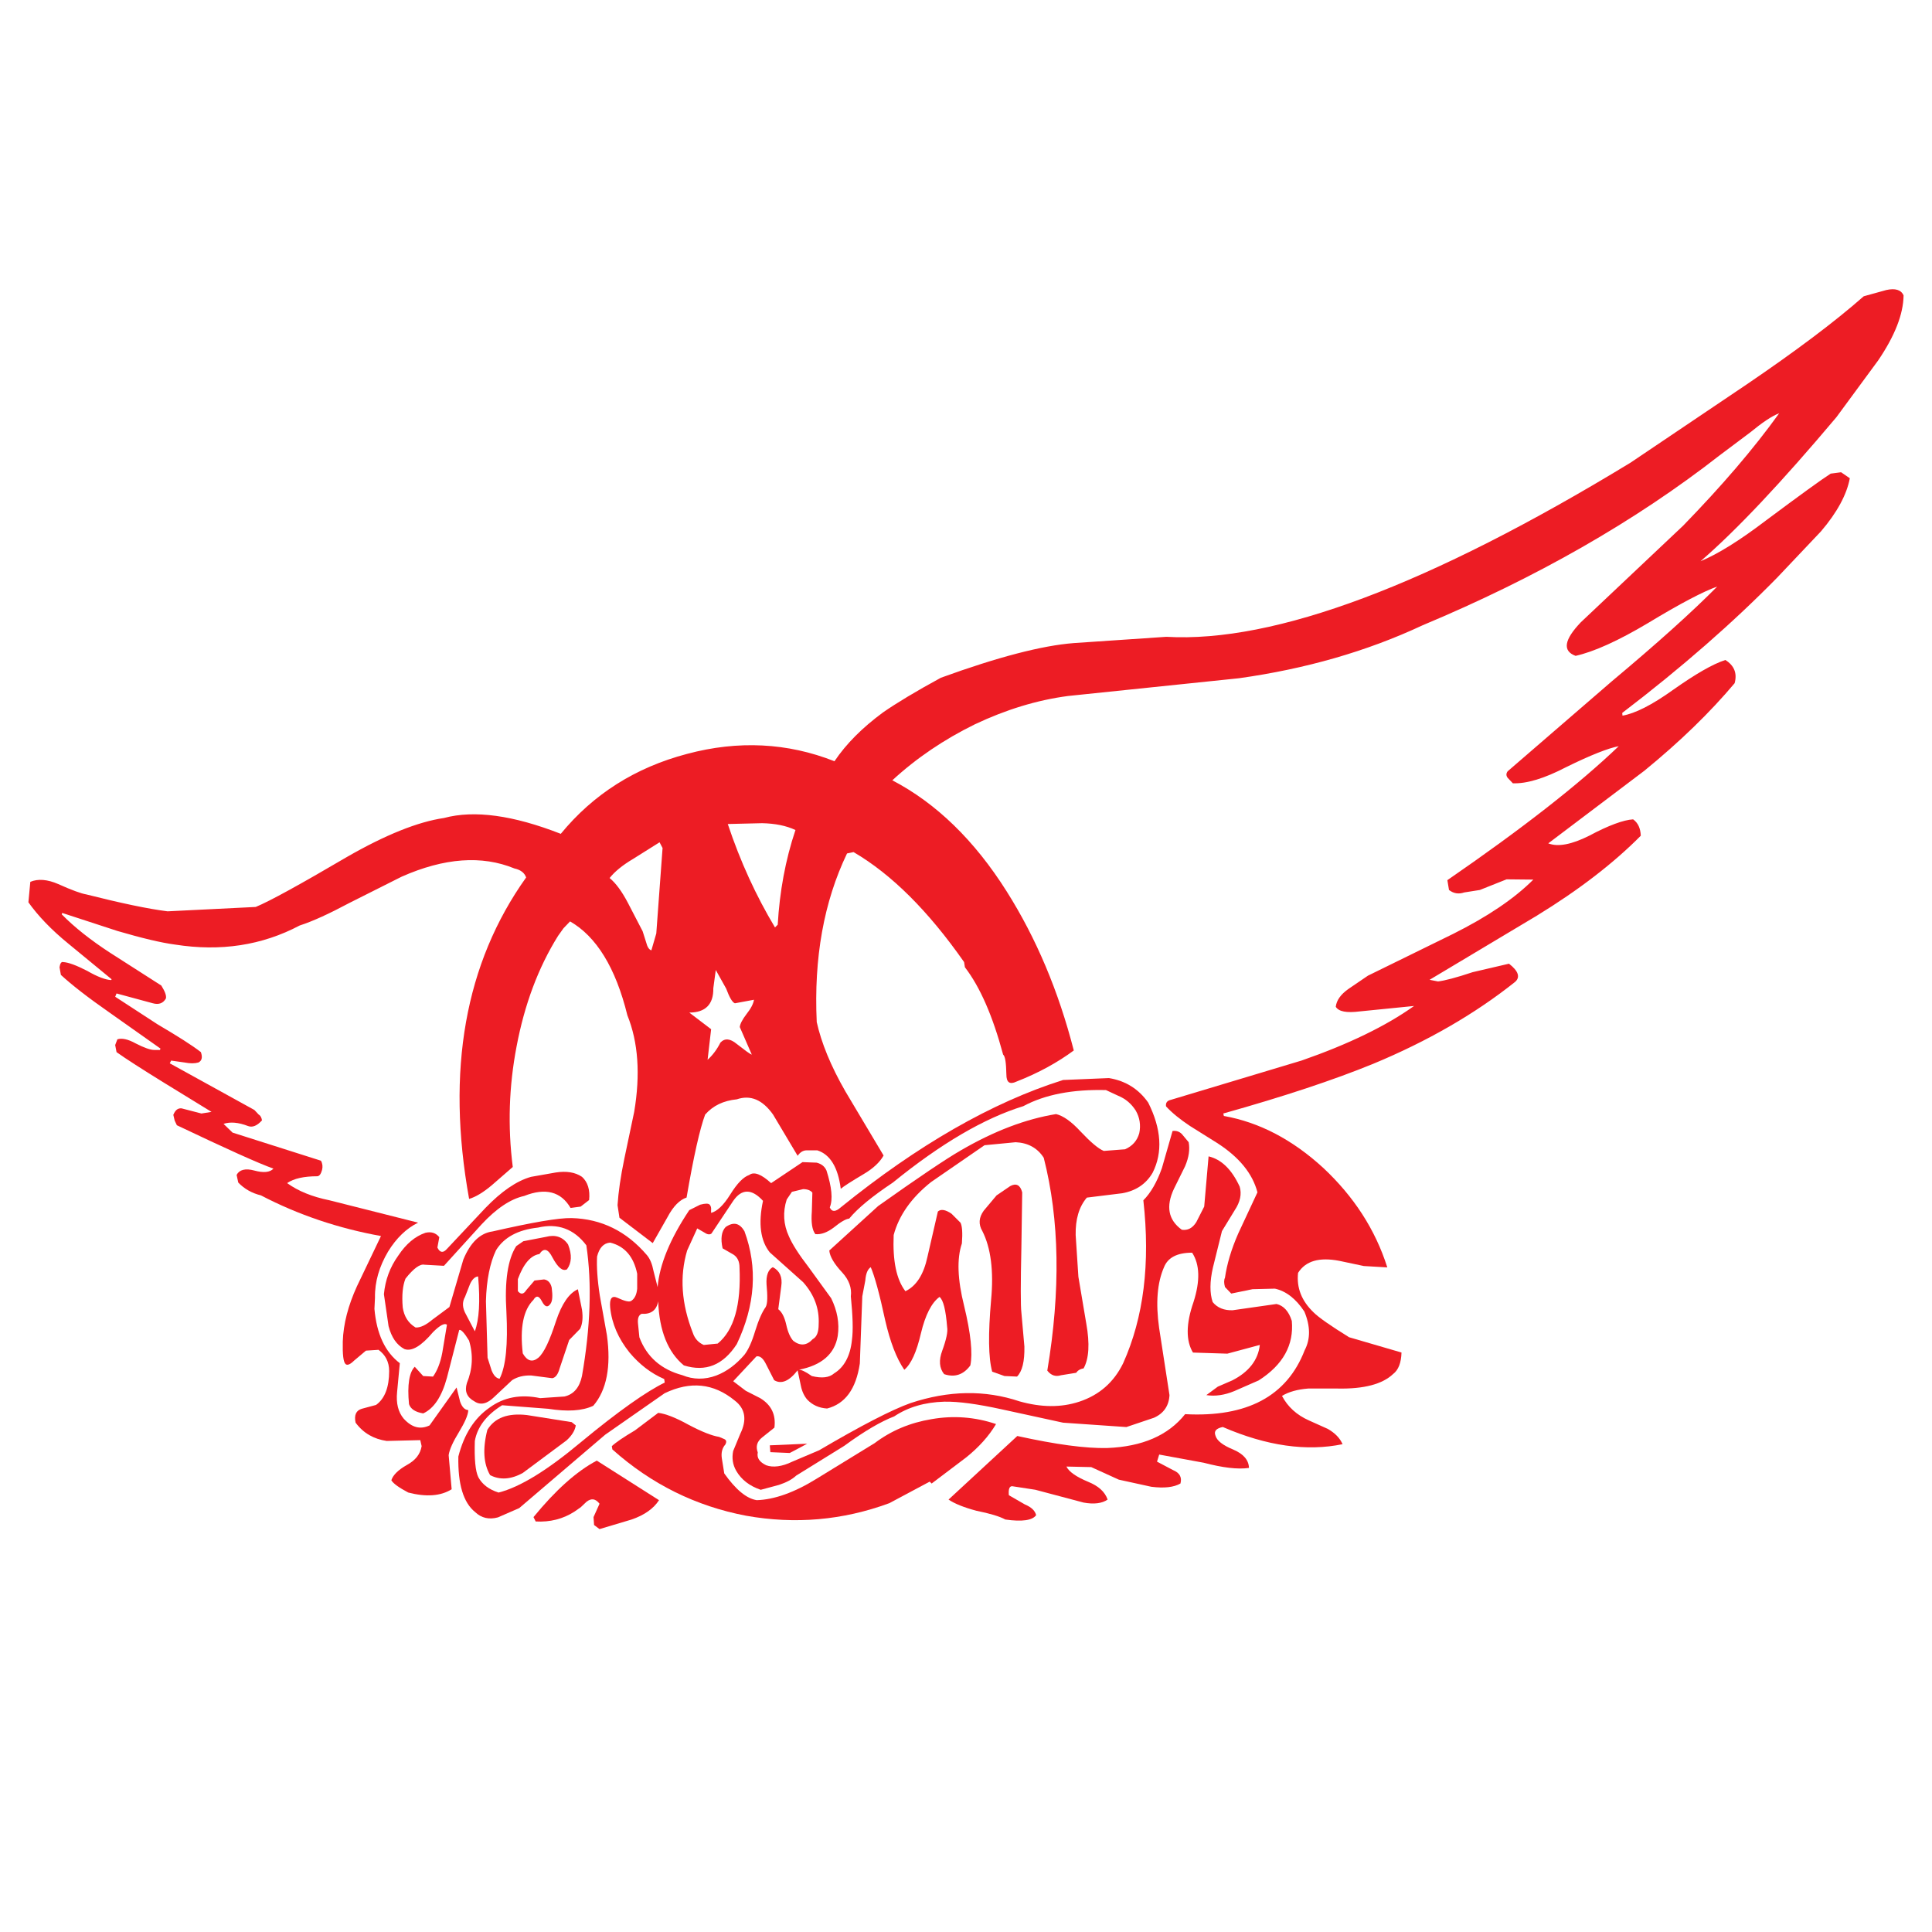 <?xml version="1.0" encoding="utf-8"?>
<!-- Generator: Adobe Illustrator 13.0.0, SVG Export Plug-In . SVG Version: 6.00 Build 14576)  -->
<!DOCTYPE svg PUBLIC "-//W3C//DTD SVG 1.0//EN" "http://www.w3.org/TR/2001/REC-SVG-20010904/DTD/svg10.dtd">
<svg version="1.0" id="Layer_1" xmlns="http://www.w3.org/2000/svg" xmlns:xlink="http://www.w3.org/1999/xlink" x="0px" y="0px"
	 width="192.756px" height="192.756px" viewBox="0 0 192.756 192.756" enable-background="new 0 0 192.756 192.756"
	 xml:space="preserve">
<g>
	<polygon fill-rule="evenodd" clip-rule="evenodd" fill="#FFFFFF" points="0,0 192.756,0 192.756,192.756 0,192.756 0,0 	"/>
	<path fill-rule="evenodd" clip-rule="evenodd" fill="#ED1C24" d="M188.206,28.933l-2.26,0.626c-2.94,2.586-6.833,5.5-11.679,8.794
		l-11.598,7.813c-20.037,12.196-35.474,17.995-46.309,17.369l-9.229,0.626c-3.158,0.245-7.568,1.388-13.258,3.458
		c-2.505,1.361-4.438,2.532-5.772,3.458c-2.069,1.524-3.675,3.131-4.846,4.873c-4.683-1.852-9.61-2.096-14.701-0.735
		c-5.173,1.361-9.365,4.029-12.605,7.977c-4.737-1.852-8.63-2.396-11.652-1.58c-2.614,0.381-5.854,1.688-9.692,3.893
		c-4.682,2.75-7.704,4.411-9.093,4.982l-8.793,0.436c-1.96-0.245-4.655-0.817-8.113-1.688c-0.49-0.082-1.416-0.409-2.804-1.035
		c-1.062-0.463-2.015-0.544-2.777-0.218l-0.191,2.042c0.953,1.334,2.26,2.722,4.002,4.138l4.302,3.541l-0.054,0.08
		c-0.545-0.027-1.361-0.326-2.396-0.925c-1.062-0.544-1.852-0.844-2.396-0.872c-0.163-0.054-0.299,0.137-0.354,0.518l0.136,0.762
		c1.062,0.979,2.695,2.259,4.928,3.812l5.009,3.539l-0.054,0.137h-0.572c-0.381,0-1.007-0.219-1.852-0.654
		c-0.79-0.436-1.388-0.545-1.824-0.408l-0.218,0.572l0.136,0.707c0.953,0.682,2.532,1.688,4.683,3.021l4.792,2.941l-1.007,0.162
		l-1.988-0.516c-0.381-0.027-0.626,0.189-0.816,0.652l0.136,0.572l0.218,0.463c4.982,2.369,8.167,3.811,9.637,4.328
		c-0.354,0.381-1.007,0.436-1.906,0.191c-0.898-0.246-1.498-0.082-1.77,0.436l0.164,0.762c0.599,0.627,1.361,1.062,2.26,1.279
		c3.756,1.961,7.759,3.295,11.979,4.057l-2.396,5.01c-0.871,1.906-1.361,3.756-1.416,5.525c-0.027,1.279,0.054,2.016,0.272,2.232
		c0.163,0.164,0.462,0.055,0.844-0.326l1.198-1.008l1.252-0.08c0.681,0.49,1.062,1.197,1.062,2.123c0,1.605-0.436,2.75-1.307,3.375
		l-1.416,0.381c-0.572,0.164-0.79,0.627-0.626,1.389c0.79,1.062,1.824,1.635,3.104,1.824l3.349-0.082l0.136,0.6
		c-0.136,0.816-0.626,1.416-1.47,1.879c-0.871,0.49-1.389,1.008-1.552,1.523c0.19,0.328,0.762,0.736,1.688,1.227
		c1.797,0.463,3.24,0.354,4.329-0.328l-0.299-3.402c0.081-0.572,0.435-1.334,1.034-2.314c0.572-0.953,0.898-1.66,0.926-2.178
		c-0.354-0.027-0.626-0.299-0.817-0.844l-0.354-1.416l-2.695,3.785c-0.926,0.436-1.77,0.217-2.586-0.682
		c-0.544-0.652-0.762-1.523-0.653-2.641l0.272-2.885c-1.47-1.117-2.314-2.914-2.532-5.418l0.054-1.117
		c-0.027-1.605,0.436-3.131,1.307-4.602c0.817-1.334,1.824-2.312,2.995-2.885l-8.848-2.232c-1.742-0.354-3.131-0.926-4.22-1.715
		c0.681-0.463,1.688-0.682,3.022-0.682c0.218-0.027,0.354-0.244,0.463-0.625c0.082-0.326,0.054-0.627-0.109-0.926l-8.821-2.805
		l-0.898-0.871c0.653-0.217,1.47-0.162,2.45,0.219c0.436,0.162,0.898-0.027,1.388-0.572c-0.054-0.271-0.136-0.463-0.327-0.572
		l-0.436-0.463l-8.439-4.654l0.136-0.273l1.334,0.191c0.572,0.109,1.007,0.109,1.388,0c0.327-0.164,0.436-0.49,0.245-1.035
		c-0.871-0.68-2.341-1.605-4.329-2.777l-4.22-2.748l0.136-0.328l3.621,0.98c0.599,0.164,1.035,0,1.307-0.49
		c0.055-0.299-0.109-0.707-0.463-1.279l-5.145-3.294c-1.878-1.225-3.512-2.505-4.792-3.812l0.054-0.136l5.5,1.796
		c2.423,0.708,4.329,1.171,5.771,1.361c4.519,0.708,8.657,0.082,12.415-1.906c1.279-0.408,2.94-1.17,4.982-2.26l5.2-2.613
		c4.247-1.878,8.004-2.151,11.244-0.817c0.626,0.136,1.007,0.436,1.17,0.898c-6.098,8.548-8.004,19.248-5.69,32.07
		c0.653-0.189,1.416-0.652,2.26-1.361l2.096-1.824c-0.517-4.055-0.381-8.057,0.381-12.033c0.79-4.164,2.151-7.84,4.138-11.025
		l0.544-0.762l0.653-0.681c2.614,1.497,4.547,4.601,5.717,9.364c1.089,2.695,1.307,5.908,0.681,9.639l-0.98,4.654
		c-0.381,1.824-0.599,3.377-0.681,4.656l0.191,1.252l3.321,2.531l1.47-2.586c0.572-1.088,1.225-1.742,1.906-1.959
		c0.708-4.139,1.334-6.889,1.852-8.277c0.789-0.898,1.824-1.389,3.158-1.523c1.361-0.463,2.559,0.027,3.621,1.523l2.45,4.111
		c0.245-0.354,0.544-0.545,0.898-0.545h1.062c1.28,0.408,2.069,1.688,2.341,3.84c0.245-0.219,1.007-0.709,2.287-1.471
		c0.926-0.545,1.606-1.17,1.987-1.852l-3.812-6.398c-1.47-2.559-2.396-4.846-2.858-6.914c-0.3-6.398,0.708-12.006,3.022-16.825
		l0.653-0.136c3.812,2.232,7.46,5.88,11.026,10.971l0.082,0.518c1.525,1.988,2.777,4.873,3.812,8.712
		c0.218,0.189,0.299,0.844,0.326,1.986c0,0.789,0.327,1.035,1.008,0.709c2.231-0.871,4.138-1.934,5.717-3.104
		c-1.524-5.936-3.757-11.217-6.697-15.873c-3.213-5.091-7.024-8.793-11.407-11.081c2.423-2.232,5.173-4.083,8.222-5.581
		c3.104-1.47,6.207-2.423,9.312-2.832l17.042-1.769c6.615-0.926,12.741-2.668,18.322-5.282
		c11.325-4.737,21.208-10.373,29.647-16.961l3.049-2.287c1.198-0.98,2.15-1.633,2.886-1.906c-2.559,3.566-5.771,7.296-9.583,11.216
		l-10.209,9.638c-1.661,1.742-1.852,2.858-0.518,3.348c1.824-0.408,4.247-1.497,7.215-3.267c3.239-1.96,5.526-3.158,6.915-3.648
		c-2.532,2.559-6.017,5.689-10.509,9.447l-10.399,8.984c-0.164,0.218-0.164,0.436,0,0.653l0.517,0.544
		c1.389,0.055,3.158-0.49,5.309-1.606c2.478-1.225,4.248-1.906,5.255-2.096c-3.975,3.812-9.665,8.249-17.097,13.367l0.163,0.98
		c0.463,0.354,0.953,0.436,1.524,0.245l1.552-0.245l2.668-1.062l2.668,0.027c-1.905,1.906-4.573,3.703-8.004,5.418l-8.494,4.165
		l-1.96,1.334c-0.763,0.545-1.171,1.117-1.252,1.77c0.299,0.49,1.089,0.627,2.396,0.463l5.418-0.543
		c-2.777,1.986-6.534,3.811-11.217,5.443l-13.04,3.92c-0.382,0.082-0.545,0.301-0.49,0.654c0.599,0.654,1.415,1.307,2.396,1.961
		l2.695,1.688c2.205,1.416,3.539,3.049,4.029,4.928l-1.906,4.084c-0.708,1.605-1.144,3.104-1.334,4.438
		c-0.108,0.217-0.108,0.543,0,0.926l0.626,0.652l2.124-0.436l2.232-0.055c1.116,0.246,2.097,1.008,2.94,2.287
		c0.599,1.443,0.626,2.723,0.027,3.865c-1.77,4.574-5.745,6.697-11.925,6.371c-1.688,2.123-4.274,3.24-7.759,3.377
		c-2.178,0.053-5.146-0.355-8.984-1.199l-6.86,6.344c0.599,0.408,1.552,0.789,2.777,1.115c1.361,0.273,2.341,0.572,2.886,0.873
		c1.688,0.244,2.722,0.08,3.076-0.436c-0.109-0.438-0.463-0.791-1.116-1.062l-1.606-0.926c-0.055-0.6,0.055-0.898,0.326-0.898
		l2.314,0.354l4.818,1.279c1.035,0.191,1.852,0.082,2.396-0.299c-0.272-0.789-0.926-1.361-1.934-1.77
		c-1.17-0.49-1.905-0.98-2.178-1.525l2.478,0.055l2.75,1.252l3.239,0.709c1.28,0.164,2.26,0.055,2.913-0.326
		c0.163-0.627-0.081-1.062-0.735-1.334l-1.605-0.846l0.218-0.707l4.438,0.816c1.878,0.49,3.376,0.682,4.519,0.518
		c-0.026-0.789-0.544-1.389-1.552-1.824c-1.062-0.436-1.66-0.898-1.797-1.416c-0.163-0.436,0.082-0.707,0.735-0.844
		c4.41,1.906,8.385,2.451,11.952,1.715c-0.272-0.625-0.763-1.115-1.471-1.523l-1.879-0.844c-1.225-0.545-2.123-1.361-2.694-2.451
		c0.68-0.408,1.552-0.652,2.613-0.734h2.94c2.613,0.055,4.465-0.436,5.526-1.443c0.544-0.408,0.816-1.143,0.844-2.15l-5.227-1.525
		c-1.852-1.143-3.05-1.986-3.54-2.477c-1.197-1.145-1.715-2.451-1.552-3.947c0.763-1.199,2.124-1.58,4.111-1.199l2.45,0.518
		l2.342,0.137c-1.198-3.785-3.349-7.078-6.371-9.91c-3.076-2.83-6.397-4.572-9.937-5.199l-0.055-0.246
		c6.017-1.688,11.025-3.348,14.946-4.953c5.444-2.26,10.154-4.982,14.156-8.168c0.545-0.463,0.354-1.089-0.599-1.824l-3.621,0.844
		c-1.633,0.545-2.776,0.844-3.457,0.926l-0.844-0.164l10.699-6.397c4.22-2.586,7.677-5.254,10.372-7.977
		c-0.027-0.735-0.272-1.28-0.763-1.634c-0.952,0.055-2.449,0.599-4.383,1.634c-1.742,0.871-3.104,1.144-4.084,0.762l9.583-7.242
		c3.566-2.913,6.562-5.826,9.012-8.739c0.272-1.007-0.055-1.77-0.926-2.314c-1.279,0.409-2.994,1.416-5.199,2.967
		c-2.124,1.525-3.812,2.369-5.064,2.586l-0.027-0.272c5.963-4.546,11.108-9.065,15.437-13.476l4.383-4.628
		c1.634-1.906,2.587-3.703,2.887-5.309l-0.872-0.599l-1.034,0.136c-0.898,0.571-3.076,2.151-6.507,4.709
		c-2.613,1.987-4.765,3.322-6.479,4.03c3.539-3.049,8.059-7.841,13.559-14.375l4.165-5.663c1.66-2.45,2.505-4.601,2.531-6.479
		C189.676,28.906,189.077,28.743,188.206,28.933L188.206,28.933L188.206,28.933z M76.042,82.13c1.279,0.027,2.396,0.245,3.321,0.681
		c-1.007,2.995-1.579,6.152-1.77,9.447l-0.272,0.272c-1.878-3.13-3.458-6.561-4.71-10.318L76.042,82.13L76.042,82.13L76.042,82.13z
		 M65.805,84.036l0.299,0.572l-0.626,8.521l-0.491,1.688c-0.245-0.082-0.408-0.354-0.517-0.79l-0.354-1.116l-1.47-2.832
		c-0.599-1.143-1.198-1.96-1.824-2.478c0.49-0.626,1.28-1.279,2.341-1.906L65.805,84.036L65.805,84.036L65.805,84.036z M71.168,98.6
		l0.245-1.823l1.035,1.851c0.327,0.873,0.599,1.361,0.871,1.471l1.906-0.354c-0.055,0.381-0.299,0.871-0.735,1.416
		c-0.436,0.57-0.654,1.006-0.681,1.307l1.198,2.75c-0.19-0.055-0.653-0.408-1.498-1.062c-0.653-0.545-1.198-0.6-1.633-0.137
		c-0.327,0.654-0.762,1.252-1.28,1.715l0.354-3.049l-2.178-1.66C70.379,101.023,71.195,100.207,71.168,98.6L71.168,98.6z"/>
	<path fill-rule="evenodd" clip-rule="evenodd" fill="#ED1C24" d="M128.884,131.787c-0.3-0.953-0.816-1.525-1.524-1.688
		l-4.383,0.625c-0.844,0.027-1.524-0.244-1.987-0.816c-0.3-0.871-0.3-2.041,0.027-3.457l0.897-3.621l1.28-2.096
		c0.544-0.816,0.708-1.607,0.49-2.342c-0.79-1.715-1.824-2.723-3.104-3.021l-0.436,5.01l-0.789,1.551
		c-0.381,0.6-0.844,0.844-1.443,0.762c-1.36-0.979-1.605-2.34-0.789-4.082l1.116-2.26c0.381-0.898,0.49-1.689,0.354-2.396
		l-0.681-0.816c-0.244-0.246-0.571-0.354-0.926-0.299l-1.062,3.701c-0.489,1.389-1.116,2.479-1.851,3.213
		c0.708,6.316,0.026,11.707-2.015,16.254c-0.926,1.904-2.396,3.184-4.384,3.838c-1.823,0.6-3.783,0.572-5.935-0.027
		c-3.484-1.17-7.105-1.09-10.89,0.164c-1.906,0.68-4.955,2.26-9.121,4.709l-2.695,1.143c-1.007,0.49-1.906,0.6-2.586,0.355
		c-0.681-0.328-0.953-0.736-0.844-1.279c-0.217-0.6-0.082-1.09,0.436-1.498l1.225-0.98c0.164-1.279-0.299-2.26-1.416-2.939
		l-1.443-0.736l-1.252-0.953l2.314-2.477c0.354-0.082,0.681,0.191,0.98,0.816l0.79,1.553c0.708,0.436,1.498,0.107,2.341-0.98
		l0.327,1.551c0.109,0.545,0.327,1.008,0.626,1.361c0.517,0.545,1.171,0.846,1.988,0.898c1.796-0.463,2.886-1.932,3.267-4.492
		l0.245-6.697l0.3-1.578c0.054-0.707,0.245-1.143,0.544-1.334c0.381,0.871,0.871,2.641,1.443,5.309
		c0.49,2.123,1.116,3.785,1.905,4.928c0.681-0.572,1.225-1.77,1.661-3.648c0.436-1.824,1.062-3.049,1.852-3.621
		c0.381,0.301,0.626,1.309,0.762,3.023c0.082,0.436-0.082,1.225-0.49,2.34c-0.354,0.953-0.299,1.742,0.191,2.342
		c1.062,0.354,1.933,0.055,2.613-0.871c0.245-1.197,0.055-3.158-0.626-5.963c-0.653-2.613-0.735-4.682-0.218-6.207
		c0.082-1.061,0.027-1.742-0.136-2.068l-0.898-0.898c-0.599-0.408-1.062-0.49-1.361-0.219l-1.034,4.492
		c-0.381,1.797-1.117,2.941-2.206,3.459c-0.898-1.172-1.279-3.023-1.17-5.609c0.517-1.932,1.743-3.701,3.729-5.281l5.336-3.676
		l3.104-0.299c1.225,0.055,2.178,0.572,2.804,1.553c1.579,6.18,1.688,13.258,0.354,21.234c0.381,0.49,0.844,0.627,1.361,0.463
		l1.524-0.246c0.136-0.217,0.381-0.381,0.734-0.436c0.545-0.979,0.627-2.477,0.272-4.465l-0.789-4.682l-0.272-4.166
		c-0.027-1.551,0.326-2.805,1.116-3.729l3.539-0.436c1.361-0.246,2.369-0.926,3.022-2.043c1.034-2.041,0.871-4.383-0.436-6.996
		c-0.953-1.361-2.26-2.178-3.921-2.451l-4.573,0.191c-7.079,2.232-14.484,6.479-22.188,12.713c-0.517,0.463-0.898,0.463-1.089,0
		c0.327-0.816,0.19-2.041-0.327-3.674c-0.164-0.381-0.463-0.654-0.98-0.791l-1.416-0.053l-3.13,2.096
		c-0.98-0.898-1.715-1.172-2.178-0.816c-0.572,0.189-1.198,0.816-1.906,1.959c-0.68,1.09-1.334,1.688-1.906,1.824v-0.271
		c0.027-0.246-0.027-0.408-0.136-0.545c-0.136-0.137-0.436-0.137-0.953,0l-1.089,0.545c-1.906,2.857-2.967,5.418-3.158,7.678
		l-0.408-1.607c-0.136-0.707-0.354-1.225-0.653-1.578c-2.042-2.396-4.546-3.621-7.514-3.703c-1.333-0.027-3.948,0.436-7.895,1.334
		c-1.225,0.164-2.205,1.09-2.913,2.805l-1.389,4.736l-1.688,1.252c-0.653,0.545-1.198,0.816-1.688,0.791
		c-0.735-0.438-1.144-1.117-1.279-1.988c-0.109-1.252,0-2.205,0.272-2.885c0.816-1.035,1.47-1.498,1.906-1.389l1.933,0.107
		l3.757-4.137c1.47-1.58,2.886-2.533,4.247-2.832c2.123-0.844,3.675-0.436,4.628,1.197l1.007-0.135l0.844-0.654
		c0.108-1.008-0.136-1.797-0.708-2.314c-0.681-0.463-1.552-0.598-2.614-0.436l-2.478,0.436c-1.443,0.408-2.94,1.443-4.546,3.104
		l-3.838,4.084c-0.381,0.436-0.708,0.381-0.953-0.137l0.191-1.033c-0.354-0.436-0.817-0.572-1.389-0.436
		c-1.034,0.354-1.933,1.115-2.695,2.26c-0.844,1.17-1.307,2.449-1.443,3.865l0.463,3.186c0.299,1.143,0.817,1.879,1.579,2.287
		c0.735,0.271,1.688-0.301,2.858-1.688c0.708-0.709,1.171-0.926,1.389-0.736l-0.463,2.777c-0.191,1.035-0.518,1.824-0.926,2.396
		l-0.98-0.055l-0.844-0.926c-0.544,0.545-0.762,1.797-0.572,3.729c0.164,0.49,0.626,0.791,1.416,0.926
		c1.062-0.49,1.851-1.66,2.369-3.566l1.225-4.764c0.19-0.055,0.517,0.299,0.98,1.062c0.436,1.441,0.354,2.857-0.218,4.246
		c-0.245,0.816,0,1.416,0.762,1.824c0.599,0.408,1.28,0.244,1.987-0.463l1.77-1.66c0.518-0.326,1.144-0.49,1.906-0.463l2.096,0.271
		c0.327-0.055,0.572-0.381,0.735-0.98l0.953-2.83l1.089-1.117c0.245-0.49,0.299-1.143,0.19-1.906l-0.409-2.041
		c-0.871,0.381-1.606,1.443-2.178,3.158c-0.626,1.934-1.198,3.186-1.77,3.676c-0.599,0.49-1.116,0.326-1.552-0.436
		c-0.299-2.561,0.054-4.328,1.062-5.336c0.272-0.463,0.544-0.436,0.844,0.135c0.299,0.572,0.571,0.654,0.844,0.273
		c0.218-0.273,0.245-0.816,0.136-1.635c-0.109-0.488-0.381-0.762-0.762-0.816l-0.953,0.109l-0.817,0.953
		c-0.272,0.436-0.544,0.463-0.844,0.109v-1.199c0.572-1.551,1.28-2.367,2.151-2.504c0.436-0.654,0.871-0.518,1.307,0.354
		c0.544,1.008,1.007,1.389,1.443,1.172c0.463-0.627,0.517-1.443,0.109-2.479c-0.517-0.762-1.279-1.008-2.205-0.762l-2.26,0.436
		l-0.708,0.49c-0.844,1.307-1.171,3.484-0.98,6.561c0.163,3.24-0.055,5.445-0.681,6.67c-0.327-0.055-0.572-0.299-0.79-0.816
		l-0.409-1.279l-0.163-5.637c0.054-2.123,0.408-3.838,1.007-5.09c0.79-1.279,2.178-2.043,4.192-2.26
		c1.96-0.463,3.594,0.137,4.819,1.77c0.572,3.838,0.408,8.195-0.436,13.041c-0.245,1.143-0.817,1.824-1.743,2.041l-2.422,0.164
		c-1.933-0.408-3.621-0.109-5.064,0.953c-1.498,1.033-2.532,2.641-3.104,4.873c-0.054,2.748,0.49,4.6,1.688,5.553
		c0.599,0.572,1.361,0.764,2.26,0.518l2.124-0.926l8.576-7.322l5.935-4.139c2.559-1.225,4.873-1.008,6.997,0.734
		c1.062,0.816,1.225,1.934,0.544,3.322l-0.708,1.715c-0.136,0.68-0.054,1.334,0.3,1.959c0.517,0.898,1.334,1.525,2.45,1.906
		l1.824-0.49c0.735-0.244,1.307-0.545,1.715-0.926l4.792-2.967c2.042-1.498,3.703-2.449,4.982-2.939
		c1.389-0.926,3.049-1.416,5.01-1.471c1.443-0.027,3.349,0.244,5.717,0.762l6.126,1.334l6.315,0.436l2.75-0.926
		c0.979-0.436,1.497-1.197,1.552-2.26l-1.034-6.697c-0.354-2.504-0.191-4.518,0.49-6.07c0.381-0.953,1.306-1.443,2.804-1.443
		c0.762,1.172,0.816,2.805,0.136,4.928c-0.762,2.178-0.762,3.867-0.054,5.037l3.43,0.109l3.24-0.871
		c-0.164,1.496-1.09,2.695-2.75,3.539l-1.443,0.625l-1.143,0.844c0.897,0.137,1.823,0,2.804-0.408l2.423-1.061
		C128.013,136.17,129.102,134.184,128.884,131.787L128.884,131.787L128.884,131.787z M60.877,123.975
		c1.442,0.354,2.341,1.387,2.695,3.104v1.496c-0.054,0.572-0.245,0.98-0.571,1.199c-0.191,0.162-0.653,0.053-1.416-0.301
		c-0.544-0.244-0.79,0.082-0.708,0.98c0.163,1.605,0.817,3.104,1.933,4.492c0.98,1.17,2.124,2.068,3.458,2.641l0.054,0.354
		c-1.797,0.871-4.601,2.832-8.385,5.963c-3.321,2.777-6.043,4.465-8.195,5.01c-0.953-0.301-1.633-0.818-2.014-1.525
		c-0.3-0.6-0.409-1.824-0.354-3.621c0.245-1.389,1.143-2.586,2.723-3.566l4.601,0.354c1.906,0.301,3.376,0.219,4.492-0.299
		c1.334-1.551,1.796-3.92,1.361-7.051l-0.708-3.947c-0.245-1.58-0.327-2.887-0.272-3.895
		C59.789,124.49,60.224,124.027,60.877,123.975L60.877,123.975L60.877,123.975z M68.555,124.764l1.007-2.205l0.708,0.408
		c0.272,0.189,0.517,0.244,0.708,0.109l2.178-3.268c0.844-1.225,1.852-1.225,2.968,0c-0.49,2.287-0.245,4.002,0.681,5.145
		l3.321,2.969c1.116,1.252,1.633,2.641,1.552,4.219c0,0.764-0.19,1.252-0.599,1.471c-0.572,0.627-1.225,0.707-1.933,0.164
		c-0.299-0.328-0.544-0.871-0.708-1.635c-0.163-0.707-0.408-1.225-0.79-1.523l0.299-2.287c0.136-0.926-0.163-1.553-0.844-1.906
		c-0.462,0.244-0.681,0.844-0.626,1.715c0.108,1.172,0.108,1.906-0.082,2.26c-0.354,0.49-0.708,1.279-1.062,2.424
		c-0.327,1.088-0.681,1.852-1.062,2.342c-0.817,0.951-1.743,1.66-2.804,2.068c-1.171,0.436-2.314,0.408-3.376-0.027
		c-2.124-0.572-3.566-1.824-4.301-3.785l-0.137-1.361c-0.054-0.516,0.055-0.844,0.354-0.979c0.953,0.053,1.497-0.355,1.66-1.254
		c0.109,2.969,0.98,5.092,2.56,6.398c2.178,0.682,3.92-0.027,5.281-2.123c1.851-3.893,2.096-7.65,0.763-11.271
		c-0.49-0.816-1.089-0.953-1.879-0.408c-0.408,0.436-0.517,1.145-0.299,2.123l1.089,0.627c0.409,0.271,0.599,0.707,0.599,1.279
		c0.164,3.73-0.544,6.262-2.178,7.596l-1.388,0.137c-0.517-0.219-0.898-0.627-1.089-1.199
		C67.983,130.072,67.792,127.35,68.555,124.764L68.555,124.764L68.555,124.764z M80.125,118.639c0.436,0,0.762,0.135,0.925,0.354
		l-0.054,1.877c-0.082,1.09,0.027,1.852,0.354,2.26c0.572,0.055,1.171-0.162,1.824-0.652c0.708-0.572,1.225-0.871,1.552-0.898
		c0.844-1.035,2.314-2.232,4.355-3.594c4.792-3.893,9.121-6.426,13.013-7.623c2.179-1.17,4.929-1.688,8.249-1.605l1.226,0.57
		c0.735,0.301,1.307,0.791,1.742,1.471c0.408,0.709,0.518,1.471,0.354,2.26c-0.219,0.762-0.681,1.279-1.416,1.605l-2.124,0.164
		c-0.544-0.217-1.307-0.871-2.313-1.934c-0.926-1.006-1.742-1.578-2.45-1.742c-3.022,0.49-6.181,1.689-9.501,3.621
		c-1.47,0.844-4.22,2.695-8.25,5.555l-4.873,4.438c0.054,0.598,0.49,1.334,1.279,2.178c0.681,0.734,0.98,1.551,0.871,2.395
		c0.191,1.934,0.245,3.377,0.109,4.357c-0.163,1.605-0.79,2.723-1.77,3.32c-0.49,0.436-1.225,0.518-2.232,0.273
		c-0.653-0.463-1.089-0.654-1.307-0.627c2.287-0.436,3.594-1.578,3.893-3.375c0.19-1.281-0.055-2.533-0.653-3.758l-2.232-3.076
		c-1.007-1.307-1.661-2.342-1.987-3.104c-0.544-1.17-0.626-2.424-0.218-3.676l0.518-0.762L80.125,118.639L80.125,118.639
		L80.125,118.639z M46.394,129.391l0.49-1.252c0.218-0.49,0.49-0.762,0.817-0.789c0.218,2.477,0.109,4.301-0.327,5.473l-0.871-1.662
		C46.122,130.508,46.094,129.908,46.394,129.391L46.394,129.391z"/>
	<path fill-rule="evenodd" clip-rule="evenodd" fill="#ED1C24" d="M56.521,143.711c0.517-0.463,0.844-0.98,0.925-1.496l-0.408-0.328
		l-4.465-0.707c-1.906-0.219-3.212,0.271-3.947,1.471c-0.49,1.904-0.381,3.402,0.272,4.52c0.98,0.516,2.096,0.434,3.267-0.219
		L56.521,143.711L56.521,143.711z"/>
	<path fill-rule="evenodd" clip-rule="evenodd" fill="#ED1C24" d="M53.228,151.361l0.217,0.436c1.416,0.082,2.723-0.244,3.866-0.98
		l0.626-0.436l0.572-0.543c0.49-0.383,0.898-0.328,1.307,0.189l-0.599,1.334l0.054,0.789l0.544,0.408l3.186-0.951
		c1.279-0.436,2.205-1.09,2.75-1.934l-6.208-3.947C57.529,146.787,55.433,148.666,53.228,151.361L53.228,151.361z"/>
	<path fill-rule="evenodd" clip-rule="evenodd" fill="#ED1C24" d="M61.041,144.283l0.055,0.326c3.866,3.457,8.331,5.664,13.34,6.615
		c4.874,0.871,9.637,0.463,14.293-1.252l4.029-2.15l0.191,0.191l3.458-2.615c1.252-1.006,2.26-2.123,2.968-3.32
		c-2.097-0.707-4.248-0.871-6.425-0.49c-2.151,0.354-4.029,1.143-5.69,2.396l-5.771,3.539c-2.232,1.389-4.247,2.096-5.989,2.15
		c-1.035-0.164-2.096-1.062-3.24-2.668l-0.245-1.525c-0.082-0.57,0.054-1.033,0.354-1.361c0.136-0.271,0.109-0.436-0.109-0.543
		l-0.518-0.219c-0.708-0.109-1.742-0.518-3.076-1.225c-1.28-0.709-2.287-1.09-2.995-1.172l-2.314,1.744
		C62.211,143.385,61.449,143.902,61.041,144.283L61.041,144.283z"/>
	<path fill-rule="evenodd" clip-rule="evenodd" fill="#ED1C24" d="M78.791,144.965c0.599-0.301,1.171-0.627,1.742-0.926
		l-3.729,0.162l0.054,0.682L78.791,144.965L78.791,144.965z"/>
	<path fill-rule="evenodd" clip-rule="evenodd" fill="#ED1C24" d="M101.904,124.463l0.082-5.498
		c-0.19-0.736-0.599-0.953-1.198-0.627l-1.36,0.926l-1.28,1.525c-0.49,0.68-0.544,1.361-0.136,2.041
		c0.844,1.66,1.144,3.975,0.871,6.861c-0.3,3.402-0.272,5.771,0.108,7.16l1.226,0.436l1.252,0.055
		c0.518-0.518,0.763-1.498,0.735-2.996l-0.3-3.402C101.823,130.289,101.823,128.111,101.904,124.463L101.904,124.463z"/>
</g>
</svg>
